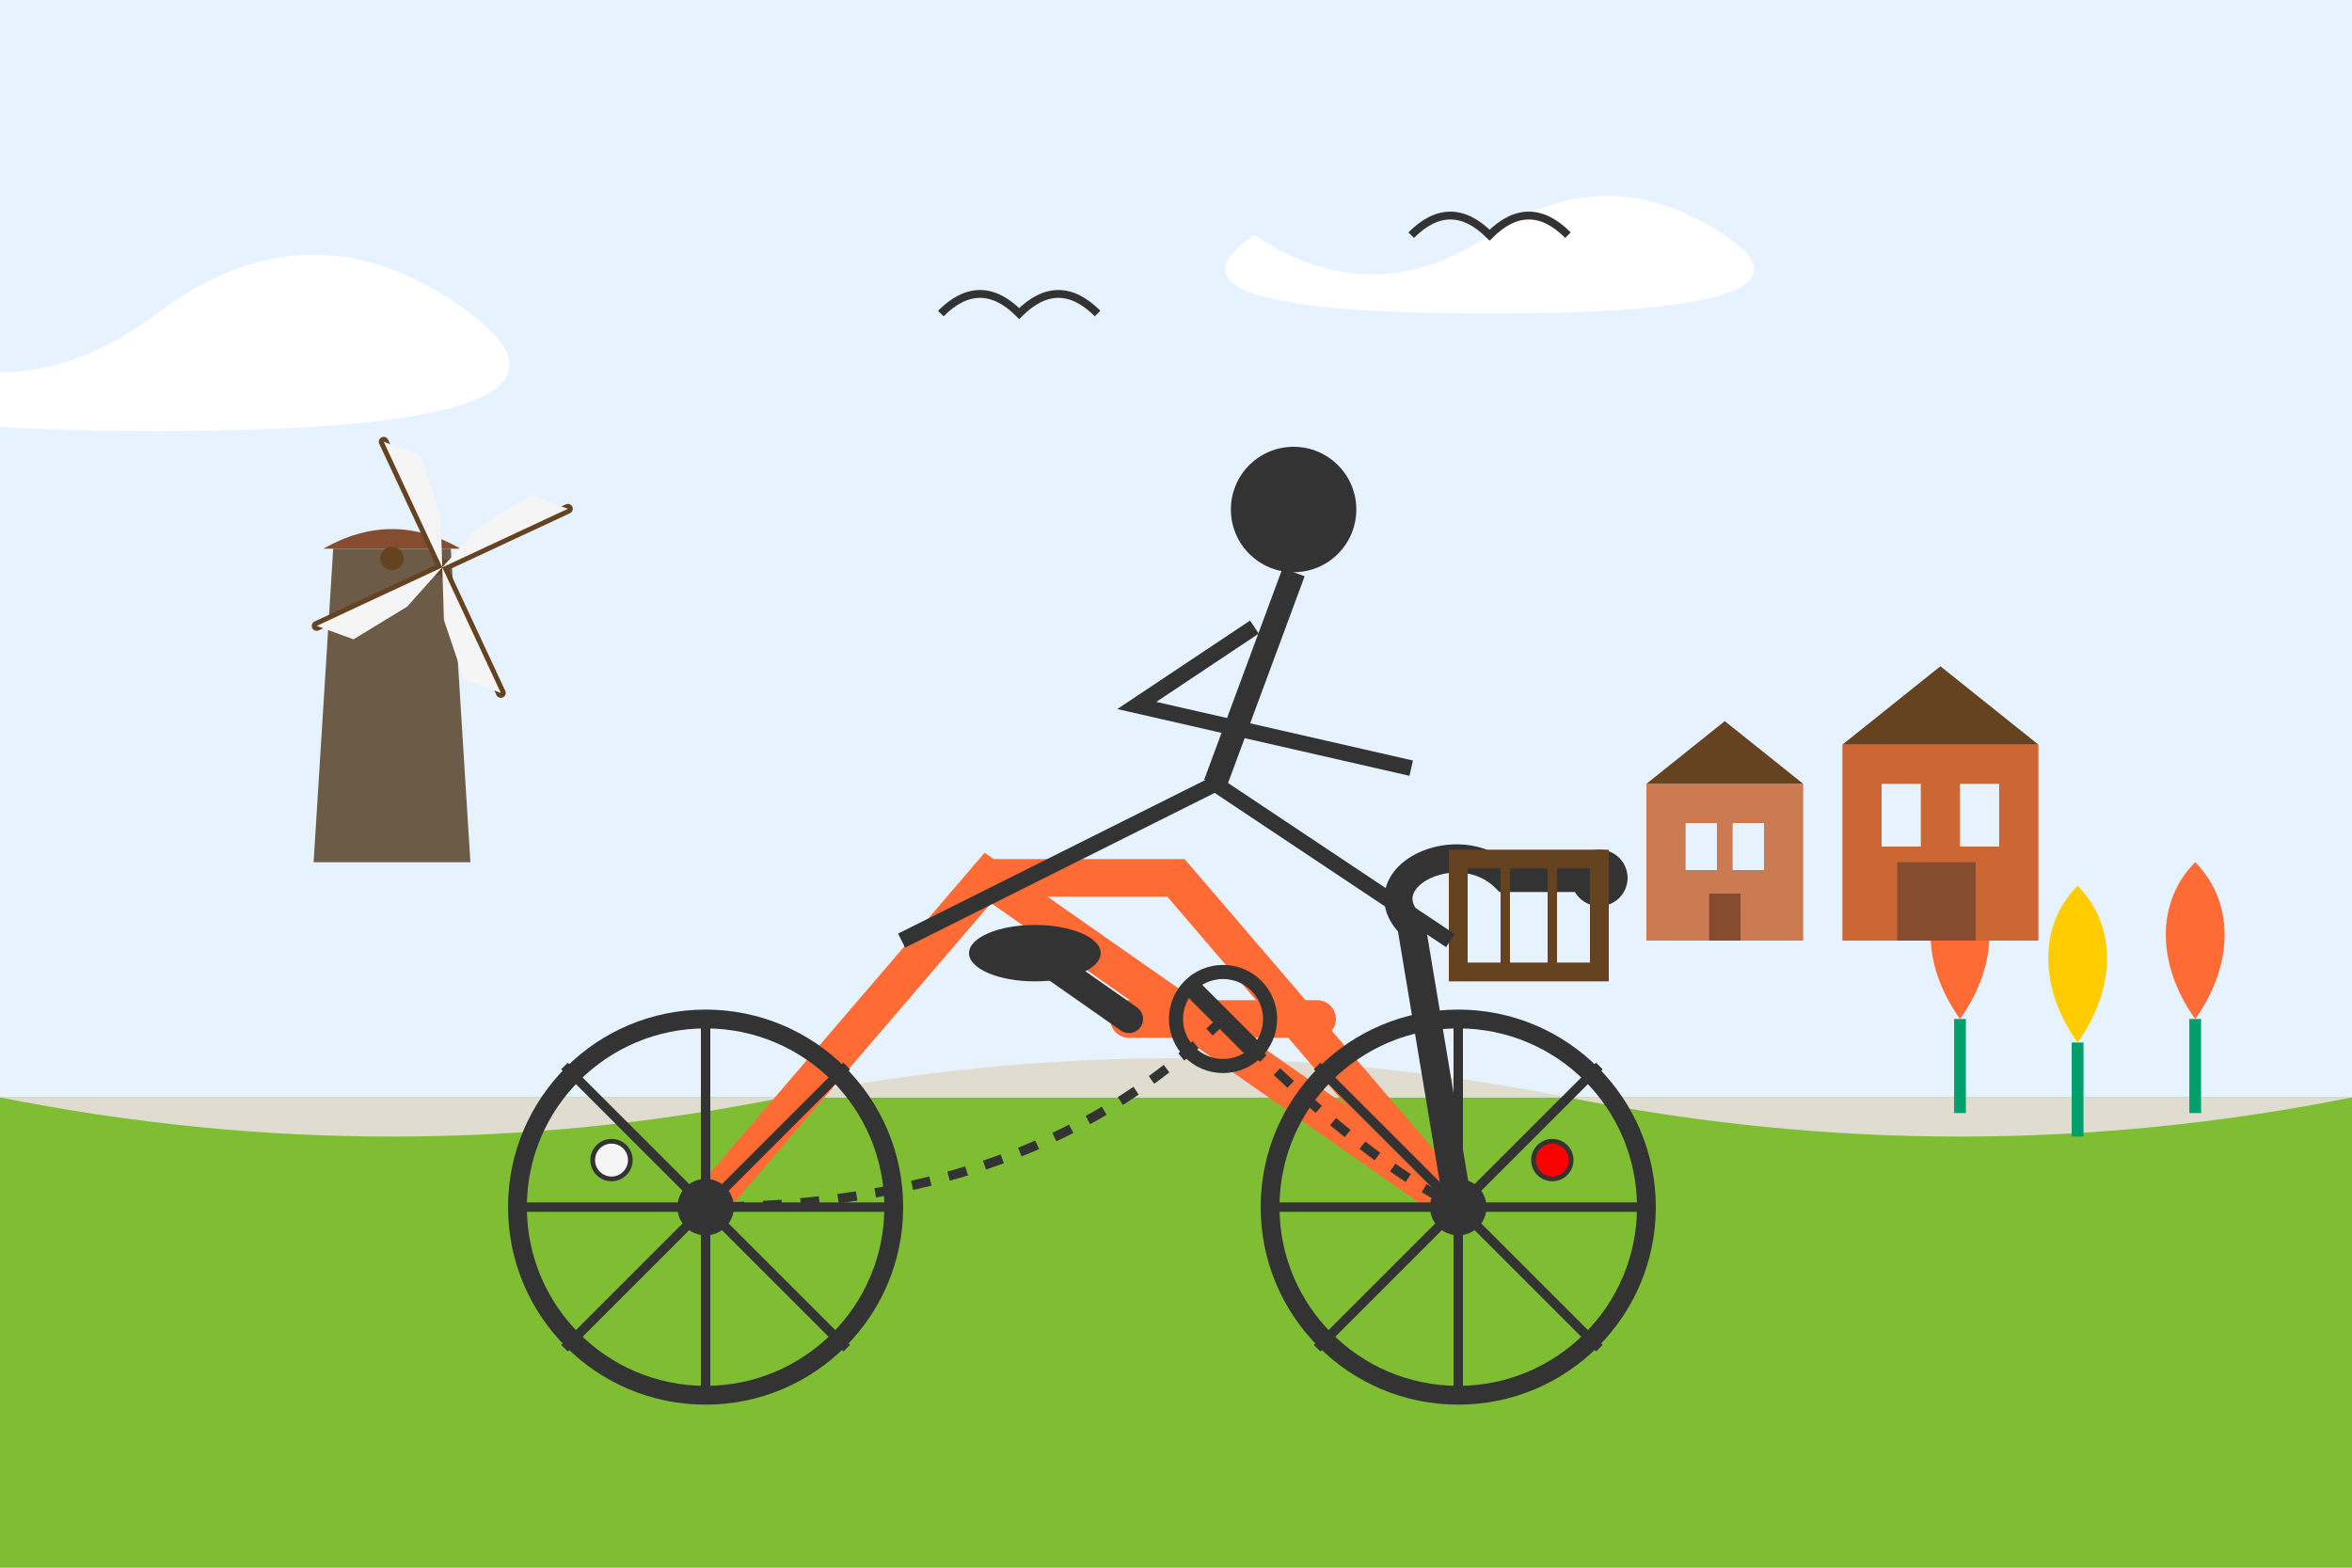 <svg xmlns="http://www.w3.org/2000/svg" viewBox="0 0 300 200">
  <!-- Background sky and grass -->
  <rect x="0" y="0" width="300" height="200" fill="#e6f3ff"/>
  <rect x="0" y="140" width="300" height="60" fill="#7FBD32"/>
  
  <!-- Path/road -->
  <path d="M0,140 H300 Q250,150 200,140 Q150,130 100,140 Q50,150 0,140 Z" fill="#e0dcd0"/>
  
  <!-- Dutch-style bicycle -->
  <g transform="translate(150, 130) scale(1.2)">
    <!-- Frame -->
    <path d="M-50,20 L-20,-15 L30,20" stroke="#FF6B35" stroke-width="4" fill="none" stroke-linecap="round"/>
    <path d="M-20,-15 L0,-15 L30,20" stroke="#FF6B35" stroke-width="4" fill="none" stroke-linecap="round"/>
    <path d="M-5,0 L15,0" stroke="#FF6B35" stroke-width="4" fill="none" stroke-linecap="round"/>
    
    <!-- Wheels -->
    <circle cx="-50" cy="20" r="20" stroke="#333333" stroke-width="2" fill="none"/>
    <circle cx="30" cy="20" r="20" stroke="#333333" stroke-width="2" fill="none"/>
    
    <!-- Wheel spokes -->
    <g stroke="#333333" stroke-width="1">
      <line x1="-50" y1="20" x2="-50" y2="0"/>
      <line x1="-50" y1="20" x2="-50" y2="40"/>
      <line x1="-50" y1="20" x2="-30" y2="20"/>
      <line x1="-50" y1="20" x2="-70" y2="20"/>
      <line x1="-50" y1="20" x2="-35" y2="5"/>
      <line x1="-50" y1="20" x2="-65" y2="5"/>
      <line x1="-50" y1="20" x2="-35" y2="35"/>
      <line x1="-50" y1="20" x2="-65" y2="35"/>
      
      <line x1="30" y1="20" x2="30" y2="0"/>
      <line x1="30" y1="20" x2="30" y2="40"/>
      <line x1="30" y1="20" x2="10" y2="20"/>
      <line x1="30" y1="20" x2="50" y2="20"/>
      <line x1="30" y1="20" x2="15" y2="5"/>
      <line x1="30" y1="20" x2="45" y2="5"/>
      <line x1="30" y1="20" x2="15" y2="35"/>
      <line x1="30" y1="20" x2="45" y2="35"/>
    </g>
    
    <!-- Wheel centers -->
    <circle cx="-50" cy="20" r="3" fill="#333333"/>
    <circle cx="30" cy="20" r="3" fill="#333333"/>
    
    <!-- Seat -->
    <path d="M-5,0 L-15,-7" stroke="#333333" stroke-width="3" stroke-linecap="round"/>
    <ellipse cx="-15" cy="-7" rx="7" ry="3" fill="#333333"/>
    
    <!-- Handlebar -->
    <path d="M30,20 L25,-10 C20,-15 30,-20 35,-15 L45,-15" stroke="#333333" stroke-width="3" fill="none" stroke-linecap="round"/>
    <circle cx="45" cy="-15" r="3" fill="#333333"/>
    
    <!-- Basket -->
    <path d="M30,-17 L45,-17 L45,-5 L30,-5 Z" stroke="#654321" stroke-width="2" fill="none"/>
    <path d="M30,-17 L30,-5 M35,-17 L35,-5 M40,-17 L40,-5" stroke="#654321" stroke-width="1" fill="none"/>
    
    <!-- Pedals and chain -->
    <circle cx="5" cy="0" r="5" fill="none" stroke="#333333" stroke-width="1.5"/>
    <line x1="1" y1="-4" x2="9" y2="4" stroke="#333333" stroke-width="2"/>
    <path d="M5,0 C-10,15 -30,20 -50,20" stroke="#333333" stroke-width="1" fill="none" stroke-dasharray="2,2"/>
    <path d="M5,0 C10,5 20,15 30,20" stroke="#333333" stroke-width="1" fill="none" stroke-dasharray="2,2"/>
    
    <!-- Lights and reflectors -->
    <circle cx="-60" cy="15" r="2" fill="#f5f5f5" stroke="#333333" stroke-width="0.5"/>
    <circle cx="40" cy="15" r="2" fill="#ff0000" stroke="#333333" stroke-width="0.5"/>
  </g>
  
  <!-- Silhouette of a person riding -->
  <g transform="translate(150, 110)">
    <!-- Head -->
    <circle cx="15" cy="-45" r="8" fill="#333333"/>
    <!-- Body -->
    <path d="M15,-37 L5,-10" stroke="#333333" stroke-width="3" fill="none"/>
    <!-- Arms -->
    <path d="M10,-30 L-5,-20 L30,-12" stroke="#333333" stroke-width="2" fill="none"/>
    <!-- Legs -->
    <path d="M5,-10 L-35,10 M5,-10 L35,10" stroke="#333333" stroke-width="2" fill="none"/>
  </g>
  
  <!-- Background elements -->
  
  <!-- Clouds -->
  <g fill="#ffffff">
    <path d="M60,40 q-20,-15 -40,0 t-40,0 q-20,15 40,15 t40,-15"/>
    <path d="M220,30 q-15,-10 -30,0 t-30,0 q-15,10 30,10 t30,-10"/>
  </g>
  
  <!-- Windmill in distance -->
  <g transform="translate(50, 90) scale(0.25)">
    <!-- Windmill base -->
    <path d="M-40,80 H40 L30,-80 L-30,-80 Z" fill="#6b5b47"/>
    <!-- Windmill cap -->
    <path d="M-35,-80 Q0,-100 35,-80 Z" fill="#854c30"/>
    <!-- Windmill center -->
    <circle cx="0" cy="-75" r="6" fill="#654321"/>
    <!-- Windmill sails -->
    <g transform="rotate(20)">
      <line x1="0" y1="-75" x2="50" y2="-125" stroke="#654321" stroke-width="5" stroke-linecap="round"/>
      <line x1="0" y1="-75" x2="-50" y2="-125" stroke="#654321" stroke-width="5" stroke-linecap="round"/>
      <line x1="0" y1="-75" x2="50" y2="-25" stroke="#654321" stroke-width="5" stroke-linecap="round"/>
      <line x1="0" y1="-75" x2="-50" y2="-25" stroke="#654321" stroke-width="5" stroke-linecap="round"/>
      <path d="M0,-75 L30,-105 L50,-125 L30,-125 L10,-100 Z" fill="#f5f5f5"/>
      <path d="M0,-75 L-30,-105 L-50,-125 L-30,-125 L-10,-100 Z" fill="#f5f5f5"/>
      <path d="M0,-75 L30,-45 L50,-25 L30,-25 L10,-50 Z" fill="#f5f5f5"/>
      <path d="M0,-75 L-30,-45 L-50,-25 L-30,-25 L-10,-50 Z" fill="#f5f5f5"/>
    </g>
  </g>
  
  <!-- Tulips by the road -->
  <g transform="translate(250, 130)">
    <!-- Red tulip -->
    <path d="M0,0 C-5,-7 -5,-15 0,-20 C5,-15 5,-7 0,0 Z" fill="#FF6B35"/>
    <line x1="0" y1="0" x2="0" y2="12" stroke="#009F6B" stroke-width="1.5"/>
    
    <!-- Yellow tulip -->
    <path d="M15,3 C10,-4 10,-12 15,-17 C20,-12 20,-4 15,3 Z" fill="#FFCC00"/>
    <line x1="15" y1="3" x2="15" y2="15" stroke="#009F6B" stroke-width="1.5"/>
    
    <!-- Red tulip -->
    <path d="M30,0 C25,-7 25,-15 30,-20 C35,-15 35,-7 30,0 Z" fill="#FF6B35"/>
    <line x1="30" y1="0" x2="30" y2="12" stroke="#009F6B" stroke-width="1.5"/>
  </g>
  
  <!-- Distant houses -->
  <g transform="translate(210, 100)">
    <rect x="0" y="0" width="20" height="20" fill="#cc7a52"/>
    <path d="M0,0 L10,-8 L20,0" fill="#654321"/>
    <rect x="5" y="5" width="4" height="6" fill="#e6f3ff"/>
    <rect x="11" y="5" width="4" height="6" fill="#e6f3ff"/>
    <rect x="8" y="14" width="4" height="6" fill="#854c30"/>
    
    <rect x="25" y="-5" width="25" height="25" fill="#cc6633"/>
    <path d="M25,-5 L37.5,-15 L50,-5" fill="#654321"/>
    <rect x="30" y="0" width="5" height="8" fill="#e6f3ff"/>
    <rect x="40" y="0" width="5" height="8" fill="#e6f3ff"/>
    <rect x="32" y="10" width="10" height="10" fill="#854c30"/>
  </g>
  
  <!-- Birds -->
  <g stroke="#333" stroke-width="1" fill="none">
    <path d="M120,40 Q125,35 130,40 Q135,35 140,40"/>
    <path d="M180,30 Q185,25 190,30 Q195,25 200,30"/>
  </g>
</svg>
